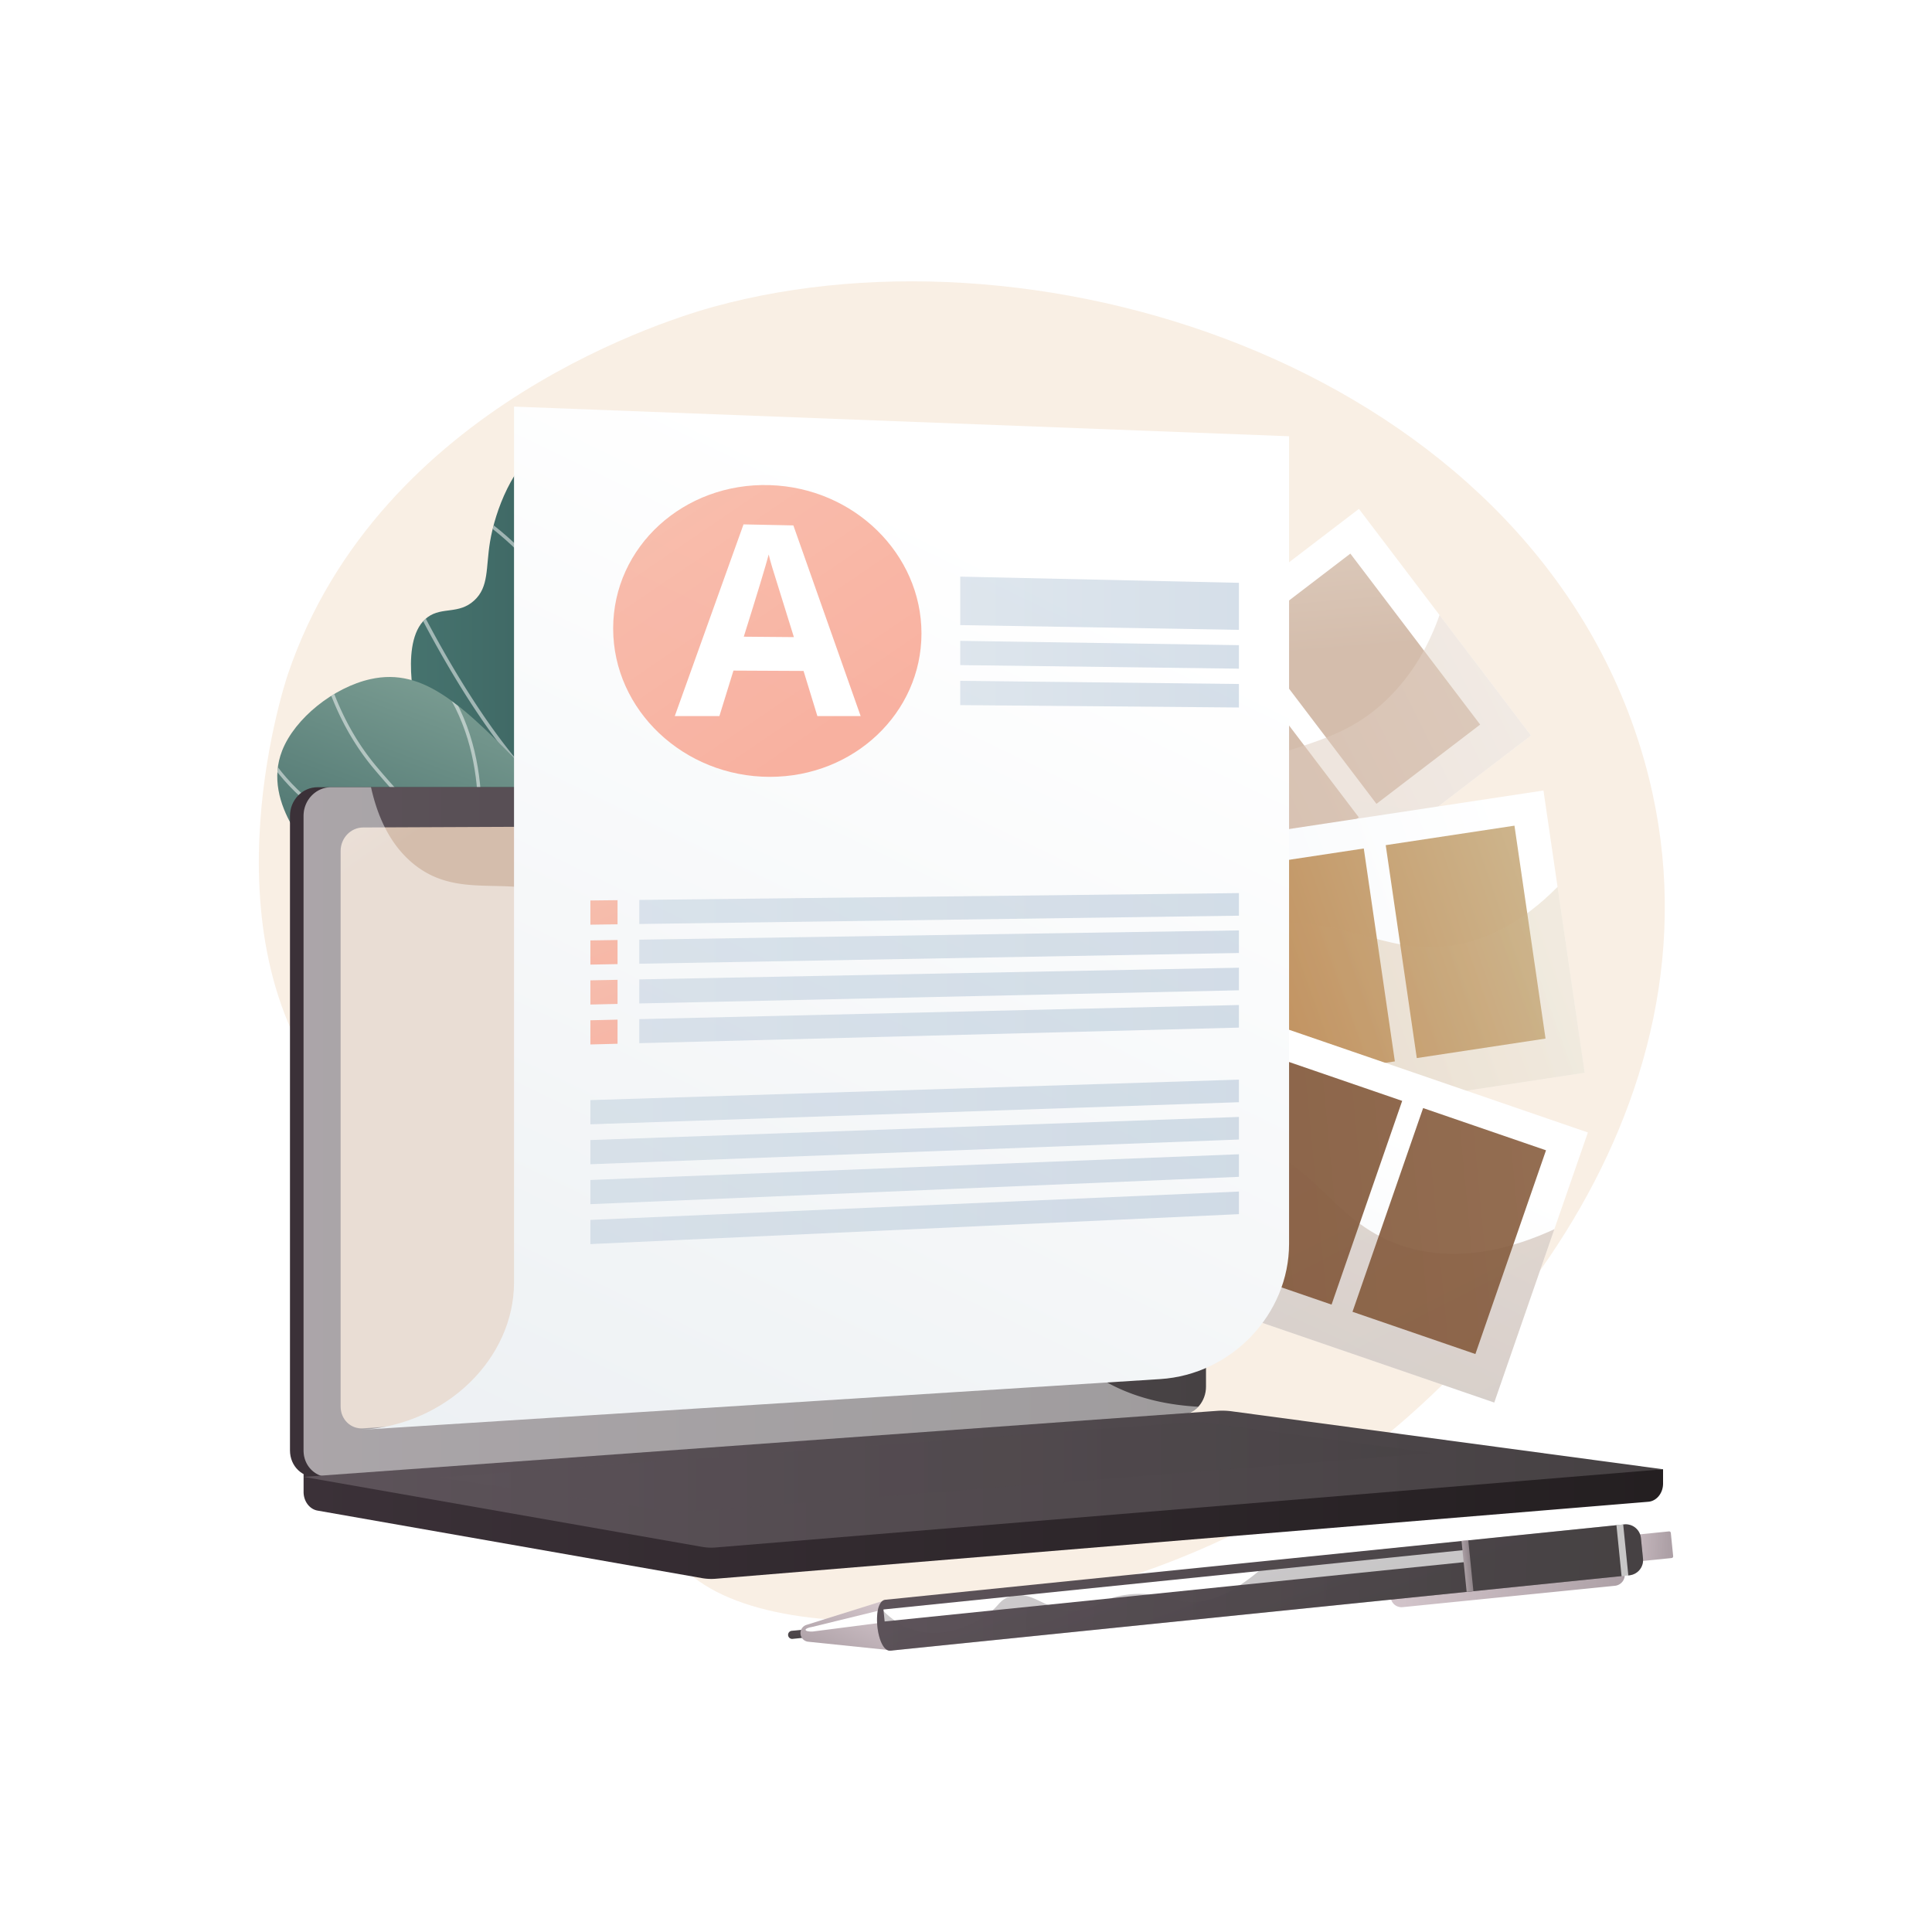 <svg xmlns="http://www.w3.org/2000/svg" xmlns:xlink="http://www.w3.org/1999/xlink" viewBox="0 0 2500 2500"><defs><style>.cls-1{fill:url(#linear-gradient);}.cls-2{fill:url(#linear-gradient-2);}.cls-3{isolation:isolate;}.cls-35,.cls-4,.cls-60{fill:#fff;}.cls-5{fill:#f9efe4;}.cls-6{fill:url(#linear-gradient-3);}.cls-7{fill:url(#linear-gradient-4);}.cls-8{fill:url(#linear-gradient-5);}.cls-9{fill:url(#linear-gradient-6);}.cls-10{fill:url(#linear-gradient-7);}.cls-11,.cls-29{opacity:0.5;}.cls-11,.cls-18,.cls-25,.cls-37,.cls-41,.cls-42,.cls-43,.cls-44,.cls-46,.cls-48,.cls-50,.cls-63{mix-blend-mode:multiply;}.cls-12{fill:url(#linear-gradient-8);}.cls-13{fill:url(#linear-gradient-9);}.cls-14{fill:url(#linear-gradient-10);}.cls-15{fill:url(#linear-gradient-11);}.cls-16{fill:url(#linear-gradient-12);}.cls-17{fill:url(#linear-gradient-13);}.cls-18,.cls-37,.cls-41,.cls-42,.cls-43,.cls-44,.cls-46,.cls-48,.cls-50,.cls-63{opacity:0.3;}.cls-19{fill:url(#linear-gradient-14);}.cls-20{fill:url(#linear-gradient-15);}.cls-21{fill:url(#linear-gradient-16);}.cls-22{fill:url(#linear-gradient-17);}.cls-23{fill:url(#linear-gradient-18);}.cls-24{fill:url(#linear-gradient-19);}.cls-25{opacity:0.25;}.cls-26{fill:url(#linear-gradient-20);}.cls-27{fill:url(#linear-gradient-21);}.cls-28{clip-path:url(#clip-path);}.cls-29,.cls-35,.cls-60{mix-blend-mode:soft-light;}.cls-30{clip-path:url(#clip-path-2);}.cls-31{fill:url(#linear-gradient-24);}.cls-32{fill:url(#linear-gradient-25);}.cls-33{fill:url(#linear-gradient-26);}.cls-34{fill:url(#linear-gradient-27);}.cls-35{opacity:0.48;}.cls-36{fill:url(#linear-gradient-28);}.cls-37{fill:url(#linear-gradient-29);}.cls-38{fill:url(#linear-gradient-30);}.cls-39,.cls-45,.cls-47,.cls-49,.cls-51{opacity:0.8;}.cls-40{fill:url(#linear-gradient-31);}.cls-41{fill:url(#linear-gradient-32);}.cls-42{fill:url(#linear-gradient-33);}.cls-43{fill:url(#linear-gradient-34);}.cls-44{fill:url(#linear-gradient-35);}.cls-45{fill:url(#linear-gradient-36);}.cls-46{fill:url(#linear-gradient-37);}.cls-47{fill:url(#linear-gradient-38);}.cls-48{fill:url(#linear-gradient-39);}.cls-49{fill:url(#linear-gradient-40);}.cls-50{fill:url(#linear-gradient-41);}.cls-51{fill:url(#linear-gradient-42);}.cls-52{fill:url(#linear-gradient-43);}.cls-53{fill:url(#linear-gradient-44);}.cls-54{fill:url(#linear-gradient-45);}.cls-55{fill:url(#linear-gradient-46);}.cls-56{fill:url(#linear-gradient-47);}.cls-57{fill:url(#linear-gradient-48);}.cls-58{fill:url(#linear-gradient-49);}.cls-59{fill:url(#linear-gradient-50);}.cls-61{fill:url(#linear-gradient-51);}.cls-62{fill:url(#linear-gradient-52);}.cls-63{fill:url(#linear-gradient-53);}</style><linearGradient id="linear-gradient" x1="531.74" y1="967.18" x2="1049.98" y2="967.18" gradientUnits="userSpaceOnUse"><stop offset="0" stop-color="#46736e"/><stop offset="1" stop-color="#2f4f4f"/></linearGradient><linearGradient id="linear-gradient-2" x1="761.81" y1="957.79" x2="635.02" y2="1298.11" gradientUnits="userSpaceOnUse"><stop offset="0" stop-color="#799b91"/><stop offset="1" stop-color="#3e6764"/></linearGradient><linearGradient id="linear-gradient-3" x1="3617.93" y1="-3038.29" x2="3811.2" y2="-2737.64" gradientTransform="matrix(0.75, 0.66, -0.66, 0.75, -3228.82, 837.81)" gradientUnits="userSpaceOnUse"><stop offset="0" stop-color="#fff"/><stop offset="1" stop-color="#f4f7fa"/></linearGradient><linearGradient id="linear-gradient-4" x1="2197.62" y1="-32.47" x2="2260.08" y2="259" gradientTransform="translate(-448.27 296.61) rotate(7.27)" gradientUnits="userSpaceOnUse"><stop offset="0" stop-color="#e4d6ca"/><stop offset="1" stop-color="#d4bdac"/></linearGradient><linearGradient id="linear-gradient-5" x1="2034.74" y1="2.42" x2="2097.2" y2="293.89" xlink:href="#linear-gradient-4"/><linearGradient id="linear-gradient-6" x1="1871.85" y1="37.32" x2="1934.31" y2="328.79" xlink:href="#linear-gradient-4"/><linearGradient id="linear-gradient-7" x1="1708.96" y1="72.21" x2="1771.42" y2="363.68" xlink:href="#linear-gradient-4"/><linearGradient id="linear-gradient-8" x1="3980.92" y1="-3374.12" x2="3754.22" y2="-2819.62" gradientTransform="matrix(0.75, 0.66, -0.66, 0.75, -3228.82, 837.81)" xlink:href="#linear-gradient-4"/><linearGradient id="linear-gradient-9" x1="4085.3" y1="-3236.24" x2="3800.4" y2="-2720.06" xlink:href="#linear-gradient-3"/><linearGradient id="linear-gradient-10" x1="4908.09" y1="-5660.32" x2="5036.4" y2="-4971.5" gradientTransform="matrix(0.15, 0.99, -0.99, 0.15, -4280.06, -2852.81)" gradientUnits="userSpaceOnUse"><stop offset="0" stop-color="#cfba93"/><stop offset="1" stop-color="#ba7c44"/></linearGradient><linearGradient id="linear-gradient-11" x1="4872.97" y1="-5654.45" x2="5001.27" y2="-4965.64" xlink:href="#linear-gradient-10"/><linearGradient id="linear-gradient-12" x1="4837.84" y1="-5648.59" x2="4966.15" y2="-4959.77" xlink:href="#linear-gradient-10"/><linearGradient id="linear-gradient-13" x1="4779.21" y1="-5768.93" x2="4907.52" y2="-5080.12" xlink:href="#linear-gradient-10"/><linearGradient id="linear-gradient-14" x1="4145.87" y1="-3202.47" x2="3861.06" y2="-2686.44" gradientTransform="matrix(0.75, 0.66, -0.66, 0.75, -3228.82, 837.81)" xlink:href="#linear-gradient-10"/><linearGradient id="linear-gradient-15" x1="3872.58" y1="-2594.41" x2="3961.69" y2="-2265.62" gradientTransform="translate(-3053.94 840.54) rotate(40.16)" xlink:href="#linear-gradient-3"/><linearGradient id="linear-gradient-16" x1="4426.89" y1="-2782.02" x2="2823.42" y2="-1145.34" gradientTransform="translate(-3053.94 840.54) rotate(40.16)" gradientUnits="userSpaceOnUse"><stop offset="0" stop-color="#956f53"/><stop offset="1" stop-color="#71482f"/></linearGradient><linearGradient id="linear-gradient-17" x1="4427.63" y1="-2898.92" x2="2824.16" y2="-1262.24" xlink:href="#linear-gradient-16"/><linearGradient id="linear-gradient-18" x1="4369.94" y1="-2956.18" x2="2766.47" y2="-1319.51" xlink:href="#linear-gradient-16"/><linearGradient id="linear-gradient-19" x1="4312.26" y1="-3013.45" x2="2708.79" y2="-1376.77" xlink:href="#linear-gradient-16"/><linearGradient id="linear-gradient-20" x1="3599.76" y1="-2542.7" x2="4699.93" y2="-2077.05" xlink:href="#linear-gradient-16"/><linearGradient id="linear-gradient-21" x1="3557.56" y1="-2529.86" x2="3782.44" y2="-2371.53" gradientTransform="translate(-880.26 -2554.65) rotate(97.72)" gradientUnits="userSpaceOnUse"><stop offset="0" stop-color="#95afc7"/><stop offset="1" stop-color="#7595b6"/></linearGradient><clipPath id="clip-path"><path class="cls-1" d="M1050,1381.11c-40-37.55-92.8-98.53-116.69-184.75-31.34-113.09,14.58-170.23,9.4-361.68-3.27-121-6.78-205.5-67.81-250.67-47.82-35.4-125.25-42.43-172.24-9.62-39.07,27.27-61.67,85.3-68.57,126.71-5.62,33.76-1.1,58.26-20.56,76-19.88,18.18-41.35,7.89-59.94,21.35-37.71,27.29-15.88,117.7-12.35,132.31,39.26,162.55,189,272.17,254.93,319.2C850.64,1288.89,934.94,1340.71,1050,1381.11Z"/></clipPath><clipPath id="clip-path-2"><path class="cls-2" d="M1028.07,1294.48c-77.8,38.11-182.35,75.56-298.41,78.34-29.62.71-212.6,5.09-227.8-71.89-5.35-27.11,14.63-41.43,8.1-77.8-7.73-43.11-40.74-50.61-80.09-90-23.49-23.52-92.21-92.35-64.7-162,16.44-41.64,66.5-81.69,114.17-92.32,69.92-15.59,121,35.18,205.9,122.59,75.28,77.49,78.27,104,133.45,158.81C859.64,1200.88,924.8,1252.7,1028.07,1294.48Z"/></clipPath><linearGradient id="linear-gradient-24" x1="392.81" y1="1964.68" x2="2151.97" y2="1964.68" gradientUnits="userSpaceOnUse"><stop offset="0" stop-color="#3b3138"/><stop offset="1" stop-color="#241f21"/></linearGradient><linearGradient id="linear-gradient-25" x1="375.23" y1="1465.02" x2="1542.98" y2="1465.02" xlink:href="#linear-gradient-24"/><linearGradient id="linear-gradient-26" x1="392.81" y1="1465.02" x2="1560.56" y2="1465.02" gradientUnits="userSpaceOnUse"><stop offset="0" stop-color="#5d535a"/><stop offset="1" stop-color="#464143"/></linearGradient><linearGradient id="linear-gradient-27" x1="492.01" y1="759.87" x2="658.21" y2="996.8" gradientTransform="matrix(1, 0, 0, 1, 0, 0)" xlink:href="#linear-gradient-4"/><linearGradient id="linear-gradient-28" x1="392.81" y1="1914.02" x2="2151.97" y2="1914.02" xlink:href="#linear-gradient-26"/><linearGradient id="linear-gradient-29" x1="565.33" y1="1898.5" x2="1854.25" y2="1898.5" xlink:href="#linear-gradient-26"/><linearGradient id="linear-gradient-30" x1="1339.74" y1="729.03" x2="682.74" y2="2087.71" gradientUnits="userSpaceOnUse"><stop offset="0" stop-color="#fff"/><stop offset="1" stop-color="#ebeff2"/></linearGradient><linearGradient id="linear-gradient-31" x1="838.73" y1="589.84" x2="1079.2" y2="943.46" gradientUnits="userSpaceOnUse"><stop offset="0" stop-color="#f6af9a"/><stop offset="1" stop-color="#f89f8a"/></linearGradient><linearGradient id="linear-gradient-32" x1="1242.52" y1="780.59" x2="1603.17" y2="780.59" gradientTransform="matrix(1, 0, 0, 1, 0, 0)" xlink:href="#linear-gradient-21"/><linearGradient id="linear-gradient-33" x1="1242.52" y1="847.27" x2="1603.17" y2="847.27" gradientTransform="matrix(1, 0, 0, 1, 0, 0)" xlink:href="#linear-gradient-21"/><linearGradient id="linear-gradient-34" x1="1242.52" y1="898.27" x2="1603.17" y2="898.27" gradientTransform="matrix(1, 0, 0, 1, 0, 0)" xlink:href="#linear-gradient-21"/><linearGradient id="linear-gradient-35" x1="827.26" y1="1175.65" x2="1603.17" y2="1175.65" gradientTransform="matrix(1, 0, 0, 1, 0, 0)" xlink:href="#linear-gradient-21"/><linearGradient id="linear-gradient-36" x1="771.41" y1="1153.25" x2="834.47" y2="1324.08" xlink:href="#linear-gradient-31"/><linearGradient id="linear-gradient-37" x1="827.26" y1="1225.49" x2="1603.17" y2="1225.49" gradientTransform="matrix(1, 0, 0, 1, 0, 0)" xlink:href="#linear-gradient-21"/><linearGradient id="linear-gradient-38" x1="754.56" y1="1159.2" x2="817.41" y2="1329.47" xlink:href="#linear-gradient-31"/><linearGradient id="linear-gradient-39" x1="827.26" y1="1275.34" x2="1603.17" y2="1275.34" gradientTransform="matrix(1, 0, 0, 1, 0, 0)" xlink:href="#linear-gradient-21"/><linearGradient id="linear-gradient-40" x1="771.48" y1="1256.62" x2="834.12" y2="1426.34" xlink:href="#linear-gradient-31"/><linearGradient id="linear-gradient-41" x1="827.26" y1="1325.18" x2="1603.17" y2="1325.18" gradientTransform="matrix(1, 0, 0, 1, 0, 0)" xlink:href="#linear-gradient-21"/><linearGradient id="linear-gradient-42" x1="754.74" y1="1262.86" x2="817.18" y2="1432.03" xlink:href="#linear-gradient-31"/><linearGradient id="linear-gradient-43" x1="763.97" y1="1425.94" x2="1603.17" y2="1425.94" gradientTransform="matrix(1, 0, 0, 1, 0, 0)" xlink:href="#linear-gradient-21"/><linearGradient id="linear-gradient-44" x1="763.97" y1="1475.91" x2="1603.17" y2="1475.91" gradientTransform="matrix(1, 0, 0, 1, 0, 0)" xlink:href="#linear-gradient-21"/><linearGradient id="linear-gradient-45" x1="763.97" y1="1525.88" x2="1603.17" y2="1525.88" gradientTransform="matrix(1, 0, 0, 1, 0, 0)" xlink:href="#linear-gradient-21"/><linearGradient id="linear-gradient-46" x1="763.97" y1="1575.85" x2="1603.17" y2="1575.85" gradientTransform="matrix(1, 0, 0, 1, 0, 0)" xlink:href="#linear-gradient-21"/><linearGradient id="linear-gradient-47" x1="1943.16" y1="1920.5" x2="2245.31" y2="1920.5" gradientTransform="translate(-87.19 71.66) rotate(1.65)" gradientUnits="userSpaceOnUse"><stop offset="0" stop-color="#d3c5cb"/><stop offset="1" stop-color="#ada0a6"/></linearGradient><linearGradient id="linear-gradient-48" x1="2241.35" y1="1865.48" x2="2307.26" y2="1865.48" gradientTransform="matrix(0.99, 0.13, -0.13, 0.99, 117.35, -141.02)" xlink:href="#linear-gradient-47"/><linearGradient id="linear-gradient-49" x1="1181.08" y1="1982.92" x2="1181.08" y2="2019.75" gradientTransform="translate(-87.19 71.66) rotate(1.65)" xlink:href="#linear-gradient-26"/><linearGradient id="linear-gradient-50" x1="1265.81" y1="1958.31" x2="1228.97" y2="2045.29" xlink:href="#linear-gradient-47"/><linearGradient id="linear-gradient-51" x1="1279.82" y1="1932.32" x2="2268.45" y2="1932.32" gradientTransform="translate(-87.19 71.66) rotate(1.65)" xlink:href="#linear-gradient-26"/><linearGradient id="linear-gradient-52" x1="1550.47" y1="1500.81" x2="1559.27" y2="1500.81" gradientTransform="translate(343.85 525.84) rotate(-0.01)" xlink:href="#linear-gradient-47"/><linearGradient id="linear-gradient-53" x1="1245.4" y1="1352.23" x2="1308.08" y2="1585.65" gradientTransform="matrix(0.99, -0.1, 0.1, 0.99, 201.43, 689.05)" xlink:href="#linear-gradient-26"/></defs><title>Wavy-C_Bus-15_Single-06</title><g class="cls-3"><g id="Background"><rect class="cls-4" width="2500" height="2500"/></g><g id="Illustration"><path class="cls-5" d="M2122.33,966C1970.94,480,1353,279.26,924,396.81c-46.4,12.71-432.9,125.09-551.55,475.86-5.93,17.53-116.9,361.21,73.51,564.78,140.84,150.58,334.92,105.1,411.76,257.26,67,132.59-48.75,229.81,12.71,318,93.63,134.39,498.23,104.2,778.95-55.36C1939.21,1792.61,2257.18,1398.85,2122.33,966Z"/><polygon class="cls-6" points="1183.56 1561.46 960.88 1268.17 1758.43 658.48 1981.12 951.77 1183.56 1561.46"/><polygon class="cls-7" points="1781.14 1040.17 1613.17 818.94 1747.36 716.37 1915.32 937.59 1781.14 1040.17"/><polygon class="cls-8" points="1624.1 1160.22 1456.13 938.99 1590.32 836.42 1758.28 1057.64 1624.1 1160.22"/><polygon class="cls-9" points="1467.06 1280.27 1299.09 1059.04 1433.27 956.47 1601.24 1177.69 1467.06 1280.27"/><polygon class="cls-10" points="1310.02 1400.32 1142.05 1179.09 1276.23 1076.52 1444.2 1297.74 1310.02 1400.32"/><g class="cls-11"><path class="cls-12" d="M1981.12,951.77,1862.74,795.86c-13.32,38-34.47,76.95-68.34,109.47-64.45,61.89-129.32,56.88-234.19,106-109.44,51.29-144.84,106.45-233.07,180.79-64.37,54.23-157.43,119.13-290.54,175.77l147,193.55Z"/></g><polygon class="cls-13" points="1060.33 1538.11 1007.02 1172.84 1997.25 1022.91 2050.57 1388.18 1060.33 1538.11"/><polygon class="cls-14" points="1833.32 1369.14 1793.11 1093.63 1959.71 1068.41 1999.92 1343.91 1833.32 1369.14"/><polygon class="cls-15" points="1638.34 1398.66 1598.13 1123.15 1764.73 1097.93 1804.94 1373.44 1638.34 1398.66"/><polygon class="cls-16" points="1443.36 1428.18 1403.15 1152.67 1569.75 1127.45 1609.96 1402.96 1443.36 1428.18"/><polygon class="cls-17" points="1248.38 1457.7 1208.17 1182.19 1374.76 1156.97 1414.97 1432.48 1248.38 1457.7"/><g class="cls-18"><path class="cls-19" d="M2050.57,1388.18l-35.12-240.57c-46,46.81-89,65.35-122.45,73.1-94.12,21.78-142-35-263.09-27.19-113.52,7.38-167.08,63.57-247.51,100.36-76.53,35-188.7,57.62-355,18.91l32.89,225.32Z"/></g><polygon class="cls-20" points="988.38 1490.07 1109.53 1140.57 2054.71 1465.4 1933.56 1814.9 988.38 1490.07"/><polygon class="cls-21" points="1750.13 1697.45 1841.51 1433.84 2000.53 1488.49 1909.15 1752.11 1750.13 1697.45"/><polygon class="cls-22" points="1564.02 1633.49 1655.4 1369.88 1814.42 1424.53 1723.04 1688.14 1564.02 1633.49"/><polygon class="cls-23" points="1377.91 1569.53 1469.29 1305.92 1628.31 1360.57 1536.93 1624.18 1377.91 1569.53"/><polygon class="cls-24" points="1191.8 1505.57 1283.18 1241.95 1442.2 1296.61 1350.82 1560.22 1191.8 1505.57"/><g class="cls-25"><path class="cls-26" d="M1933.56,1814.9l77.75-224.3c-82.29,37.77-141.43,35.68-181.46,25.79-103.55-25.57-117.7-108-221.9-143.37-93.63-31.82-137.23,17-268.5,21.76-77.9,2.83-188.38-9.79-324.41-81.63l-26.66,76.92Z"/></g><ellipse class="cls-27" cx="1121.33" cy="1340.19" rx="22.34" ry="22.22" transform="translate(-616.1 1526.86) rotate(-56.21)"/><path class="cls-1" d="M1050,1381.11c-40-37.55-92.8-98.53-116.69-184.75-31.34-113.09,14.58-170.23,9.4-361.68-3.27-121-6.78-205.5-67.81-250.67-47.82-35.4-125.25-42.43-172.24-9.62-39.07,27.27-61.67,85.3-68.57,126.71-5.62,33.76-1.1,58.26-20.56,76-19.88,18.18-41.35,7.89-59.94,21.35-37.71,27.29-15.88,117.7-12.35,132.31,39.26,162.55,189,272.17,254.93,319.2C850.64,1288.89,934.94,1340.71,1050,1381.11Z"/><g class="cls-28"><g class="cls-29"><path class="cls-4" d="M1095.51,1411.67c-69.82-26.52-129.91-58.17-178.61-94.07-72.16-53.17-117.1-114.27-133.59-181.6-12.88-52.64-8.11-109.62-2.06-181.77,5-59.81,13.94-101.69,21.83-138.64,10.2-47.81,18.25-85.58,12.67-140.14-5.68-55.45-24-110.59-54.38-163.9l3.89-2.21C796,563.19,814.45,618.92,820.19,675c5.66,55.27-2.46,93.33-12.74,141.53-7.86,36.82-16.76,78.56-21.75,138.07-6.25,74.56-10.76,128.41,2,180.34,16.23,66.29,60.6,126.54,131.89,179.08,48.37,35.65,108.11,67.1,177.55,93.49Z"/><path class="cls-4" d="M786.8,913.3l-.72-2.42C754,803,696.28,735.52,653.56,697.88c-46.32-40.8-85.54-56.29-85.93-56.44l1.61-4.17c.4.16,40.23,15.85,87.11,57.11C699.24,732.13,757,799.59,789.62,907.12c8.93-4.34,42.58-22,76.24-56.7,36-37.1,79.42-101.87,81.74-199.7l4.47.1c-2.35,99.37-46.51,165.16-83.13,202.85-39.69,40.84-79.43,58.45-79.82,58.62Z"/><path class="cls-4" d="M778.45,1074.46l-1.55-.46c-52.74-15.48-112.55-76.1-177.77-180.17a1444.33,1444.33,0,0,1-82.24-151.78l4.07-1.84c1.32,2.92,132.65,290.87,255.66,329,6.26-9,43.17-60.86,89.6-106.41,26.78-26.27,71.93-43.27,105.1-52.9a537.88,537.88,0,0,1,66.07-14.74l.63,4.43c-1.18.17-118.6,17.27-168.67,66.4-50.45,49.5-89.59,106.52-90,107.09Z"/><path class="cls-4" d="M899,1303.21l-4.42-.52c-.59-.08-59.79-7.32-137.08-34.28-71.36-24.88-173.24-72.13-253.34-155.93L349.71,950.86l3.23-3.09L507.4,1109.39c79.46,83.13,180.61,130,251.47,154.77,64.83,22.61,116.81,31.28,131.85,33.48-29.46-54.35-24-113.48,16-171.28,30.79-44.48,71.59-72.91,72-73.19l2.54,3.68c-.41.28-40.62,28.31-70.93,72.15-40.43,58.47-45,115.79-13.59,170.35Z"/></g></g><path class="cls-2" d="M1028.07,1294.48c-77.8,38.11-182.35,75.56-298.41,78.34-29.62.71-212.6,5.09-227.8-71.89-5.35-27.11,14.63-41.43,8.1-77.8-7.73-43.11-40.74-50.61-80.09-90-23.49-23.52-92.21-92.35-64.7-162,16.44-41.64,66.5-81.69,114.17-92.32,69.92-15.59,121,35.18,205.9,122.59,75.28,77.49,78.27,104,133.45,158.81C859.64,1200.88,924.8,1252.7,1028.07,1294.48Z"/><g class="cls-30"><g class="cls-29"><path class="cls-4" d="M1026.23,1293.89c-85.59,0-172.78-22.6-260.35-67.61-127.38-65.48-223.67-162-282-231.43C443.17,946.41,416.46,884,404.48,809.4l4.41-.7c11.85,73.8,38.23,135.46,78.4,183.28,58.08,69.12,153.92,165.19,280.63,230.32,121.63,62.52,242.47,81.49,359.15,56.38,87.59-18.85,169.75-60.78,244.2-124.64l2.91,3.4c-75,64.34-157.84,106.6-246.17,125.61A482.85,482.85,0,0,1,1026.23,1293.89Z"/><path class="cls-4" d="M615.89,1124.42l-2-.26C392.86,1096.31,334.19,970,321.48,932c-.24-.7-.39-1.17-.48-1.38l4-1.94c.11.23.34.87.69,1.91,12.46,37.3,69.93,160.86,286.71,188.9,3.67-17.94,28-154.21-54.3-250.67l3.4-2.91c89.34,104.68,55.18,255.06,54.83,256.57Z"/><path class="cls-4" d="M561.6,1295.91c-6.36,0-12.34-.23-18-.63-53.16-3.8-83.3-22.65-84.56-23.45l2.4-3.77c.3.19,30.64,19.12,82.77,22.78,48,3.37,124.72-5.86,218.26-68.82-.35-12.59-5.41-123-73.43-240.73L616,854.75l3.87-2.24L693,979.05c72.54,125.6,74,243,74.06,244.13v1.19l-1,.67C681.75,1282.05,610.71,1295.91,561.6,1295.91Z"/></g></g><path class="cls-31" d="M2152,1901.23l-1759.16-15v44.37c0,12,7.67,22.28,18.07,24.1l497.43,87.37a69.82,69.82,0,0,0,17.85.82l1206.7-99.61c10.77-.89,19.11-11.16,19.11-23.53Z"/><path class="cls-32" d="M1513.58,1830.12,411,1911.29c-19.73,1.45-35.77-14-35.77-34.47V1055.76c0-20.5,16-37.11,35.77-37.11H1513.58c16.26,0,29.4,15,29.4,33.54v742.23C1543,1812.94,1529.84,1828.93,1513.58,1830.12Z"/><path class="cls-33" d="M1531.16,1830.12,428.58,1911.29c-19.73,1.45-35.77-14-35.77-34.47V1055.76c0-20.5,16-37.11,35.77-37.11H1531.16c16.26,0,29.4,15,29.4,33.54v742.23C1560.56,1812.94,1547.42,1828.93,1531.16,1830.12Z"/><path class="cls-34" d="M1496.81,1777.8,469.88,1848.3c-16.06,1.1-29.11-11.57-29.11-28.3V1101.17c0-16.73,13.05-30.35,29.11-30.42l1026.93-4.43c13.41-.06,24.26,12.25,24.26,27.49v654.73C1521.07,1763.78,1510.22,1776.88,1496.81,1777.8Z"/><path class="cls-4" d="M1018.81,1041.11c0,7.63-5.67,13.83-12.68,13.85s-12.71-6.16-12.71-13.8,5.69-13.85,12.71-13.86S1018.81,1033.48,1018.81,1041.11Z"/><path class="cls-35" d="M428.58,1911.29l1097-80.75,5.58-.42a29.55,29.55,0,0,0,19.42-9.82c-78.94-4.32-128-32.34-159.6-61.28-63.52-58.14-52.5-115.46-121-153.68-85.43-47.67-152.61,12.73-217.44-46.87-39.3-36.13-20-63.08-68.37-117.07-53.57-59.81-88.44-39.71-142.27-93.53-68.07-68.06-34-121-92.66-169.88-71.13-59.28-147.84-4.41-215.55-61.26-29.2-24.52-45.22-60.17-53.59-98.08H428.58c-19.73,0-35.77,16.61-35.77,37.11v821.06C392.81,1897.31,408.85,1912.74,428.58,1911.29Z"/><path class="cls-36" d="M1575.11,1825.62l-1182.3,85.44,515.5,90.54a70.27,70.27,0,0,0,17.85.82L2152,1901.23l-558.06-75A91.63,91.63,0,0,0,1575.11,1825.62Z"/><polygon class="cls-37" points="565.33 1911.79 1549.62 1839.61 1854.25 1880.23 878.44 1957.39 565.33 1911.79"/><path class="cls-38" d="M1668.05,1609.47c0,90.84-74.09,169.18-166.78,175.07L468.8,1850.09h0c109.17-6.93,196.35-92.32,196.35-190.82V526.14l1002.9,38.37Z"/><g class="cls-39"><path class="cls-40" d="M1192.37,819.66c0,102.61-87.12,185.7-196.3,185.58-111.11-.12-202.64-86.1-202.64-192s91.53-189,202.64-185.48C1105.25,631.14,1192.37,717,1192.37,819.66Z"/></g><polygon class="cls-41" points="1603.17 815.02 1242.52 808.86 1242.52 746.16 1603.17 754.16 1603.17 815.02"/><polygon class="cls-42" points="1603.17 865.27 1242.52 860.62 1242.52 829.27 1603.17 834.83 1603.17 865.27"/><polygon class="cls-43" points="1603.17 915.51 1242.52 912.38 1242.52 881.03 1603.17 885.08 1603.17 915.51"/><polygon class="cls-44" points="1603.17 1184.89 827.26 1195.65 827.26 1164.51 1603.17 1155.66 1603.17 1184.89"/><polygon class="cls-45" points="763.97 1196.53 799.11 1196.04 799.11 1164.83 763.97 1165.23 763.97 1196.53"/><polygon class="cls-46" points="1603.17 1233.17 827.26 1247.06 827.26 1215.92 1603.17 1203.93 1603.17 1233.17"/><polygon class="cls-47" points="763.97 1248.19 799.11 1247.56 799.11 1216.36 763.97 1216.9 763.97 1248.19"/><polygon class="cls-48" points="1603.17 1281.44 827.26 1298.47 827.26 1267.33 1603.17 1252.21 1603.17 1281.44"/><polygon class="cls-49" points="763.97 1299.86 799.11 1299.09 799.11 1267.88 763.97 1268.57 763.97 1299.86"/><polygon class="cls-50" points="1603.17 1329.72 827.26 1349.88 827.26 1318.74 1603.17 1300.48 1603.17 1329.72"/><polygon class="cls-51" points="763.97 1351.52 799.11 1350.61 799.11 1319.4 763.97 1320.23 763.97 1351.52"/><g class="cls-18"><polygon class="cls-52" points="1603.17 1426.27 763.97 1454.85 763.97 1423.56 1603.17 1397.04 1603.17 1426.27"/></g><g class="cls-18"><polygon class="cls-53" points="1603.17 1474.55 763.97 1506.52 763.97 1475.23 1603.17 1445.31 1603.17 1474.55"/></g><g class="cls-18"><polygon class="cls-54" points="1603.17 1522.82 763.97 1558.18 763.97 1526.89 1603.17 1493.59 1603.17 1522.82"/></g><g class="cls-18"><polygon class="cls-55" points="1603.17 1571.1 763.97 1609.85 763.97 1578.56 1603.17 1541.86 1603.17 1571.1"/></g><path class="cls-4" d="M1057.68,926.62l-17.88-58.43-90.72-.44-18.2,58.87H873.16L962.1,678.55l64.51,1.32,87.07,246.75Zm-30.39-102.19q-24.93-79.81-28.09-90.37t-4.5-16.59Q989.08,739,962.44,823.88Z"/><path class="cls-56" d="M2089.68,2052,1815,2079.64a14.16,14.16,0,0,1-15.52-12.68h0a14.16,14.16,0,0,1,12.68-15.51l274.72-27.67a14.19,14.19,0,0,1,15.52,12.68h0A14.18,14.18,0,0,1,2089.68,2052Z"/><path class="cls-57" d="M2101.5,1984.44h60a2.21,2.21,0,0,1,2.21,2.21v30.22a2.21,2.21,0,0,1-2.21,2.21h-60a0,0,0,0,1,0,0v-34.64A0,0,0,0,1,2101.5,1984.44Z" transform="translate(-189.82 223.73) rotate(-5.75)"/><path class="cls-58" d="M1051.17,2118.12l-25.62,2.58a5.24,5.24,0,0,1-5.74-4.69h0a5.25,5.25,0,0,1,4.69-5.75l25.62-2.58Z"/><path class="cls-59" d="M1035.85,2114.39h0a11.18,11.18,0,0,0,10,10l109,11.27-6.63-65.86-104.6,32.78A11.19,11.19,0,0,0,1035.85,2114.39Z"/><path class="cls-60" d="M1042.4,2109.11h0c.14,1.45,4,2.32,9.19,2.09l106.51-13.74-1.81-18L1051,2105.23C1045.84,2106,1042.25,2107.66,1042.4,2109.11Z"/><path class="cls-61" d="M2108.36,2038.43l-956.07,97.5c-18.18,1.83-24.81-64-6.63-65.86l956.07-97.49a19.74,19.74,0,0,1,21.62,17.66l2.67,26.57A19.74,19.74,0,0,1,2108.36,2038.43Z"/><polygon class="cls-60" points="1896.3 2021.25 1144.74 2098.16 1143.18 2082.64 1894.74 2005.73 1896.3 2021.25"/><rect class="cls-62" x="1894.35" y="1993.18" width="8.79" height="66.45" transform="translate(-193.34 200.28) rotate(-5.75)"/><rect class="cls-60" x="2094.91" y="1972.99" width="8.79" height="66.45" transform="translate(-190.38 220.34) rotate(-5.75)"/><path class="cls-63" d="M2101.73,1972.58l-458.16,47.36c-51.85,48.52-88.26,56.54-113.56,52.26-17.57-3-40.31-13.66-75.06-8.17-33.56,5.29-35.29,18.87-62.66,20-40.57,1.64-54.74-27.48-85-18.19-16.25,5-13.58,13.86-36,27.7-8.31,5.14-43,26.52-83,17.09-23.27-5.48-39.89-19.39-50.91-32.27-6.69,18,.45,59,14.85,57.58l956.07-97.5a19.74,19.74,0,0,0,17.66-21.62l-2.67-26.57A19.74,19.74,0,0,0,2101.73,1972.58Z"/></g></g></svg>
